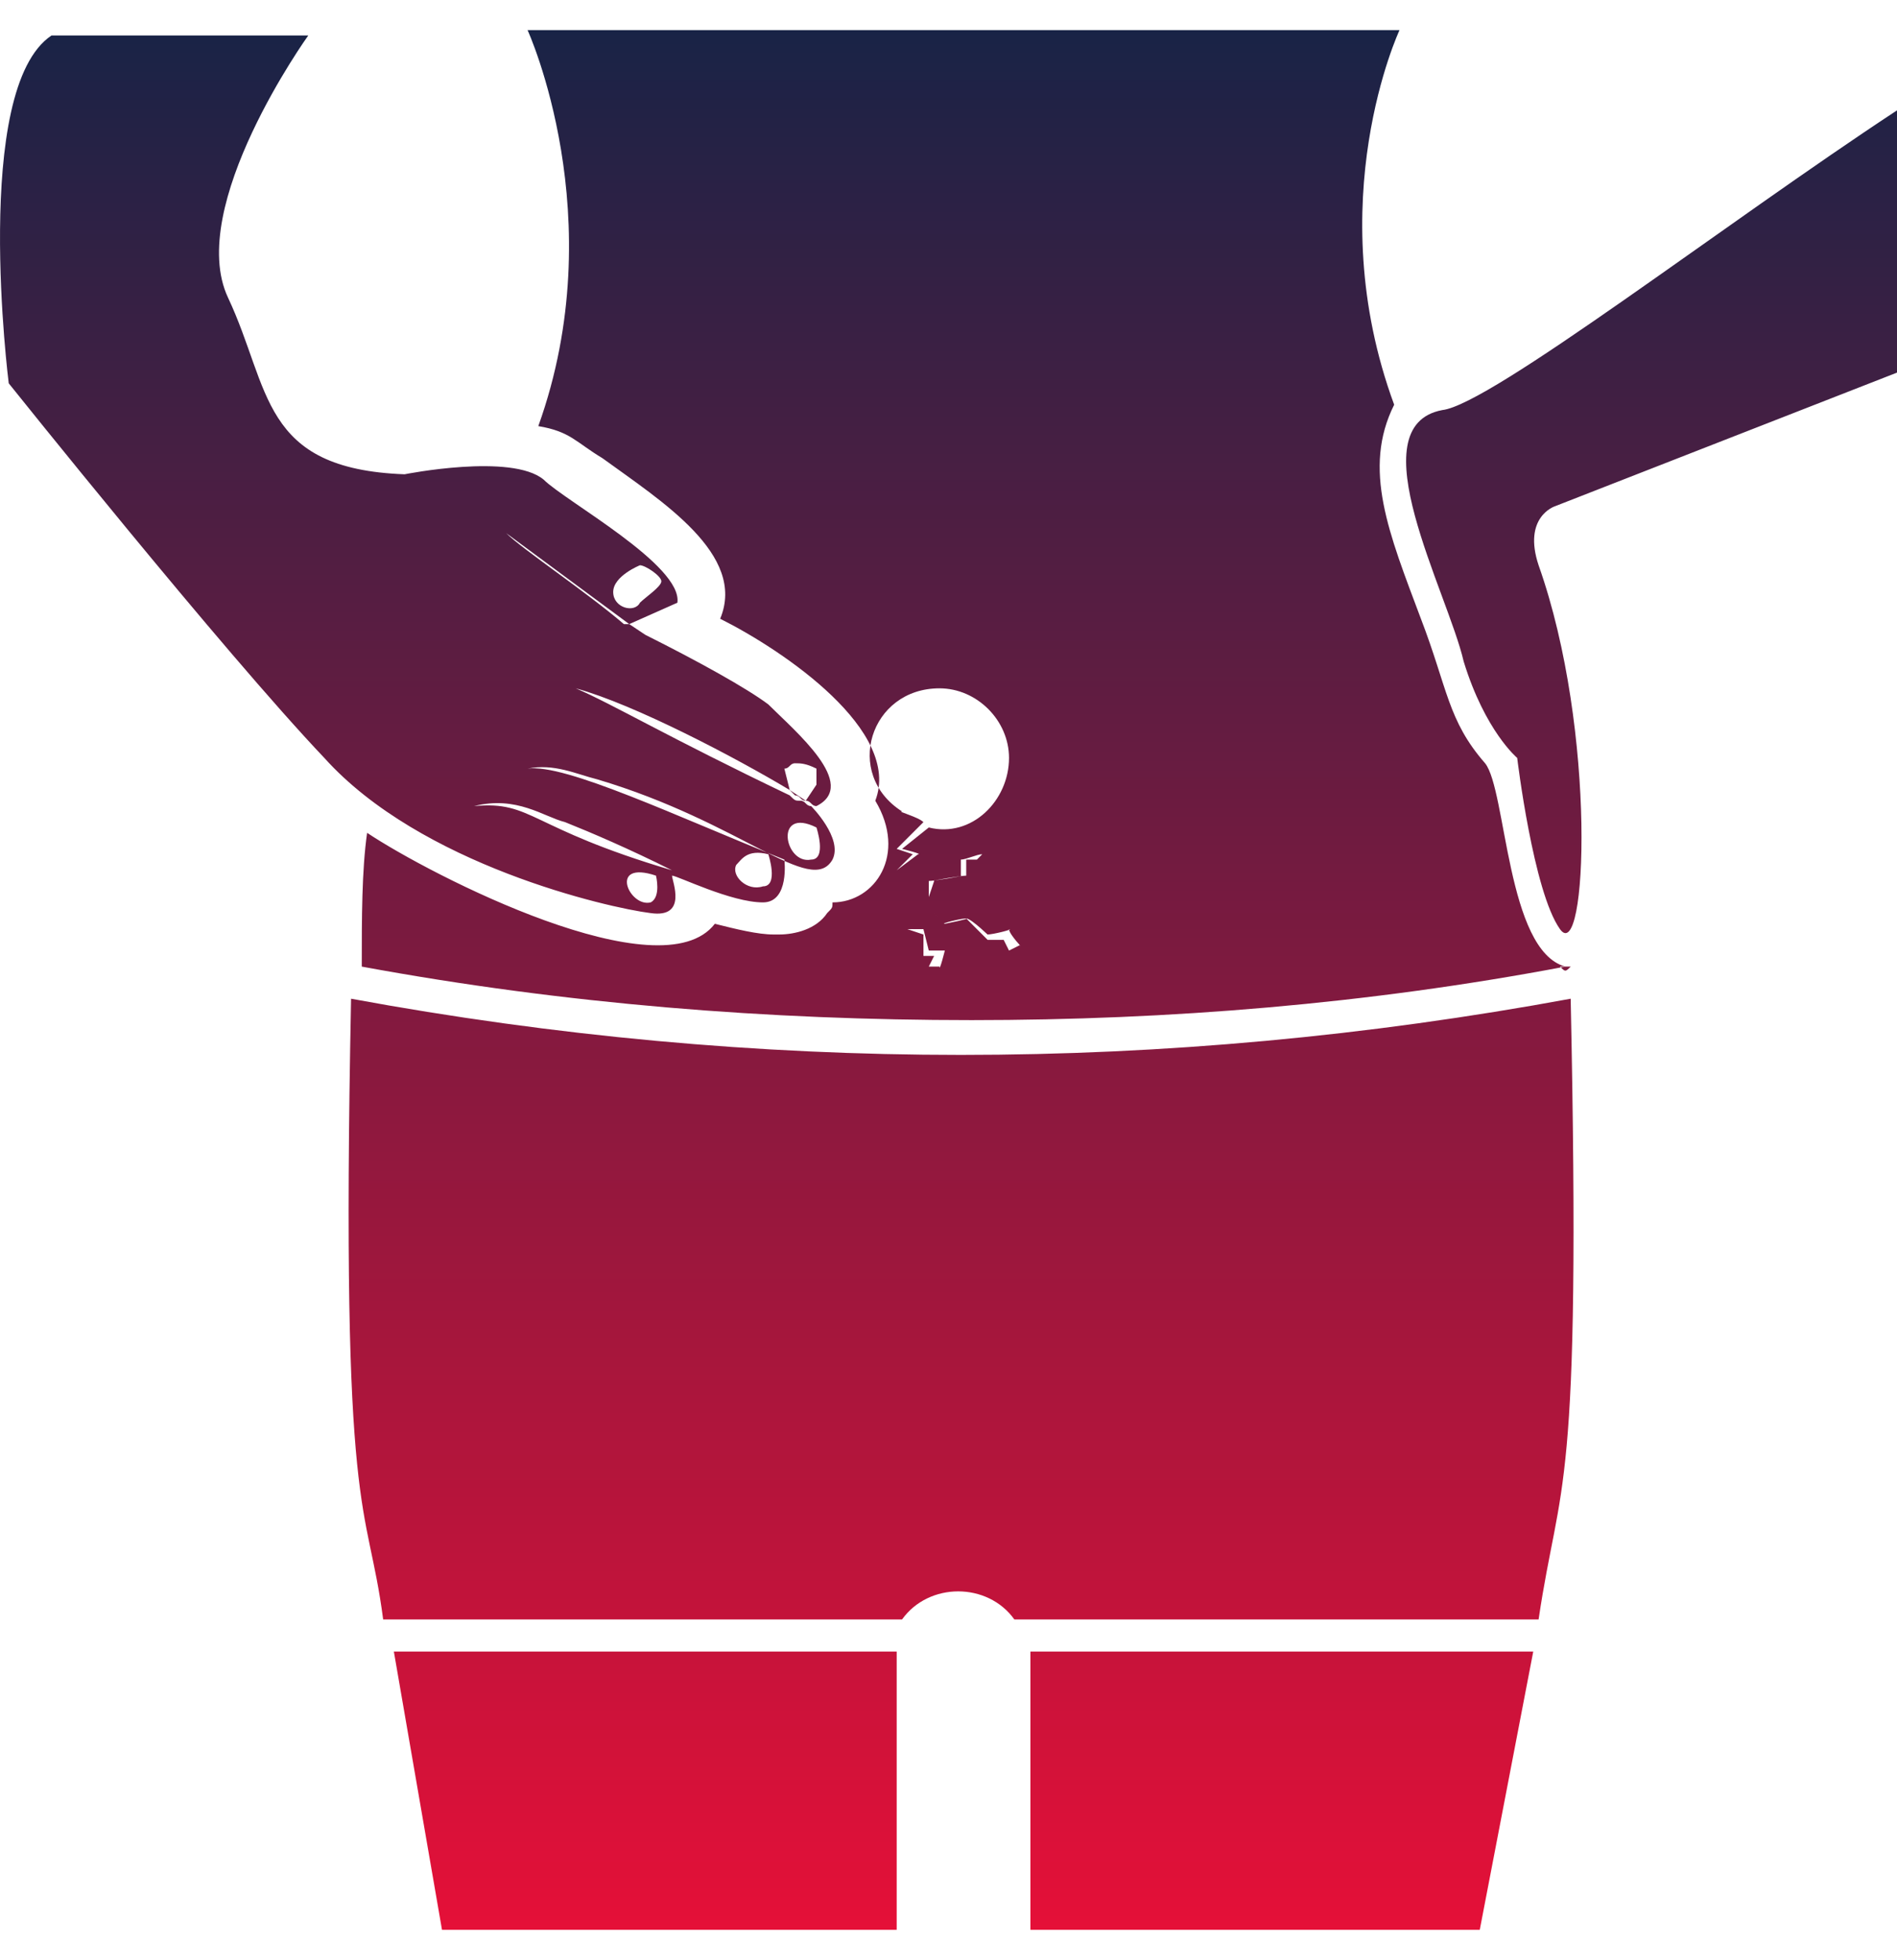 <?xml version="1.0" encoding="UTF-8"?> <svg xmlns="http://www.w3.org/2000/svg" width="61" height="63" viewBox="0 0 61 63" fill="none"><path fill-rule="evenodd" clip-rule="evenodd" d="M16.965 0.968H45.003C45.003 0.968 42.423 6.473 44.831 13.009C43.799 15.073 44.659 17.137 45.691 19.889C46.551 22.125 46.551 23.157 47.755 24.534C48.443 25.394 48.443 30.554 50.335 31.07C43.971 32.274 37.607 32.79 31.242 32.79C24.706 32.79 18.17 32.274 11.633 31.07C11.633 29.522 11.633 27.974 11.805 26.77C13.869 28.146 21.266 31.93 22.986 29.694C23.674 29.866 24.362 30.038 24.878 30.038H25.05C25.566 30.038 26.254 29.866 26.598 29.35C26.77 29.178 26.77 29.178 26.77 29.006C28.146 29.006 29.178 27.458 28.146 25.738C29.006 23.502 25.222 20.921 23.158 19.889C24.018 17.825 21.266 16.105 19.374 14.729C18.514 14.213 18.342 13.869 17.31 13.697C19.718 6.989 16.965 0.968 16.965 0.968ZM1.657 1.14H9.913C9.913 1.14 5.957 6.645 7.333 9.569C8.709 12.493 8.365 15.073 13.009 15.245C13.009 15.245 16.45 14.557 17.482 15.417C18.17 16.105 21.954 18.169 21.782 19.373L20.234 20.061L16.277 17.137C16.794 17.653 18.858 19.029 20.062 20.061H20.234L20.75 20.405C22.47 21.265 24.018 22.125 24.706 22.642C25.566 23.502 27.63 25.222 26.254 25.91C26.082 25.91 26.082 25.738 25.91 25.738C25.738 25.738 25.738 25.566 25.566 25.566L25.394 25.394C23.674 24.362 20.406 22.642 18.514 22.125C19.718 22.642 21.438 23.674 25.394 25.566C25.566 25.738 25.566 25.738 25.738 25.738C25.91 25.738 25.91 25.91 26.082 25.91C26.082 25.91 27.114 26.942 26.77 27.63C26.082 28.834 23.846 26.426 19.202 25.05C18.514 24.878 17.826 24.534 16.965 24.706C18.17 24.534 21.782 26.254 25.222 27.63C25.222 27.63 25.394 29.006 24.534 29.006C23.502 29.006 21.782 28.146 21.61 28.146C21.61 28.318 22.126 29.522 20.922 29.35C19.546 29.178 13.525 27.802 10.429 24.362C7.161 20.921 0.281 12.321 0.281 12.321C0.281 12.321 -0.923 2.86 1.657 1.14ZM61 3.548V11.977L49.991 16.277C49.991 16.277 48.959 16.621 49.475 18.169C51.367 23.502 51.023 31.07 50.163 29.866C49.303 28.662 48.787 24.362 48.787 24.362C48.787 24.362 47.755 23.502 47.067 21.265C46.551 19.029 43.627 13.697 46.379 13.181C47.927 13.009 55.496 7.161 61 3.548ZM20.578 18.169C20.578 18.169 19.718 18.513 19.718 19.029C19.718 19.545 20.406 19.717 20.578 19.373C20.75 19.201 21.266 18.857 21.266 18.685C21.266 18.513 20.75 18.169 20.578 18.169ZM30.21 22.125C27.974 22.125 27.114 24.878 29.006 26.082C28.834 26.082 29.522 26.254 29.694 26.426C29.866 26.254 29.006 27.114 28.834 27.286L29.35 27.458L28.834 27.974L29.522 27.458C29.694 27.458 29.006 27.286 29.006 27.286L29.866 26.598C31.242 26.942 32.446 25.738 32.446 24.362C32.446 23.157 31.414 22.125 30.21 22.125ZM25.566 24.534C25.394 24.534 25.394 24.706 25.222 24.706L25.394 25.394L25.91 25.738L26.254 25.222C26.254 25.05 26.254 24.706 26.254 24.706C25.91 24.534 25.738 24.534 25.566 24.534ZM15.245 25.91C17.138 25.738 16.965 26.598 21.61 27.974C20.234 27.286 19.03 26.77 18.17 26.426C17.482 26.254 16.622 25.566 15.245 25.91ZM26.254 26.598C24.878 25.91 25.222 27.802 26.082 27.63C26.598 27.63 26.254 26.598 26.254 26.598ZM24.706 27.458C24.018 27.286 23.846 27.63 23.674 27.802C23.502 28.146 24.018 28.662 24.534 28.49C25.05 28.49 24.706 27.458 24.706 27.458ZM31.586 27.458C31.414 27.458 31.07 27.63 30.898 27.63C30.898 27.458 30.898 27.974 30.898 28.146C31.07 28.146 30.038 28.318 29.866 28.318V28.834L30.038 28.318C29.866 28.318 30.898 28.146 31.07 28.146C31.07 28.318 31.07 27.802 31.07 27.63C31.242 27.63 31.414 27.63 31.414 27.63L31.586 27.458ZM21.094 28.146C19.546 27.63 20.234 29.178 20.922 29.006C21.266 28.834 21.094 28.146 21.094 28.146ZM30.038 29.35C29.866 29.178 30.038 29.35 30.382 29.694C30.21 29.694 30.898 29.522 31.07 29.522C30.898 29.35 31.586 30.038 31.758 30.21C31.586 30.21 32.102 30.21 32.274 30.21L32.446 30.554L32.79 30.382C32.962 30.554 32.446 30.038 32.446 29.866C32.618 29.866 31.93 30.038 31.758 30.038C31.93 30.21 31.242 29.522 31.07 29.522C31.242 29.522 30.382 29.694 30.382 29.694C30.21 29.522 30.038 29.35 30.038 29.35ZM29.178 29.866L29.694 30.038C29.694 29.866 29.694 30.726 29.694 30.726C29.522 30.726 30.038 30.726 30.038 30.726L29.866 31.07H30.21C30.21 31.242 30.382 30.554 30.382 30.554C30.554 30.554 30.038 30.554 29.866 30.554L29.694 29.866H29.178ZM50.507 31.07C50.335 31.242 50.335 31.242 50.163 31.07C50.163 31.07 50.335 31.07 50.507 31.07ZM11.289 32.102C24.362 34.51 37.435 34.51 50.507 32.102C50.851 48.443 50.163 47.411 49.475 52.055H32.618C31.758 50.851 29.866 50.851 29.006 52.055H12.321C11.805 48.099 10.945 49.303 11.289 32.102ZM12.665 53.087H28.834C28.834 53.431 28.834 51.711 28.834 62.032H14.213L12.665 53.087ZM33.134 53.087H49.303L47.583 62.032H33.134C33.134 52.743 33.134 53.259 33.134 53.087Z" fill="url(#paint0_linear_7585_16548)"></path><defs><linearGradient id="paint0_linear_7585_16548" x1="30.5" y1="0.968" x2="30.5" y2="62.032" gradientUnits="userSpaceOnUse"><stop stop-color="#192346"></stop><stop offset="1" stop-color="#E51038"></stop></linearGradient></defs></svg> 